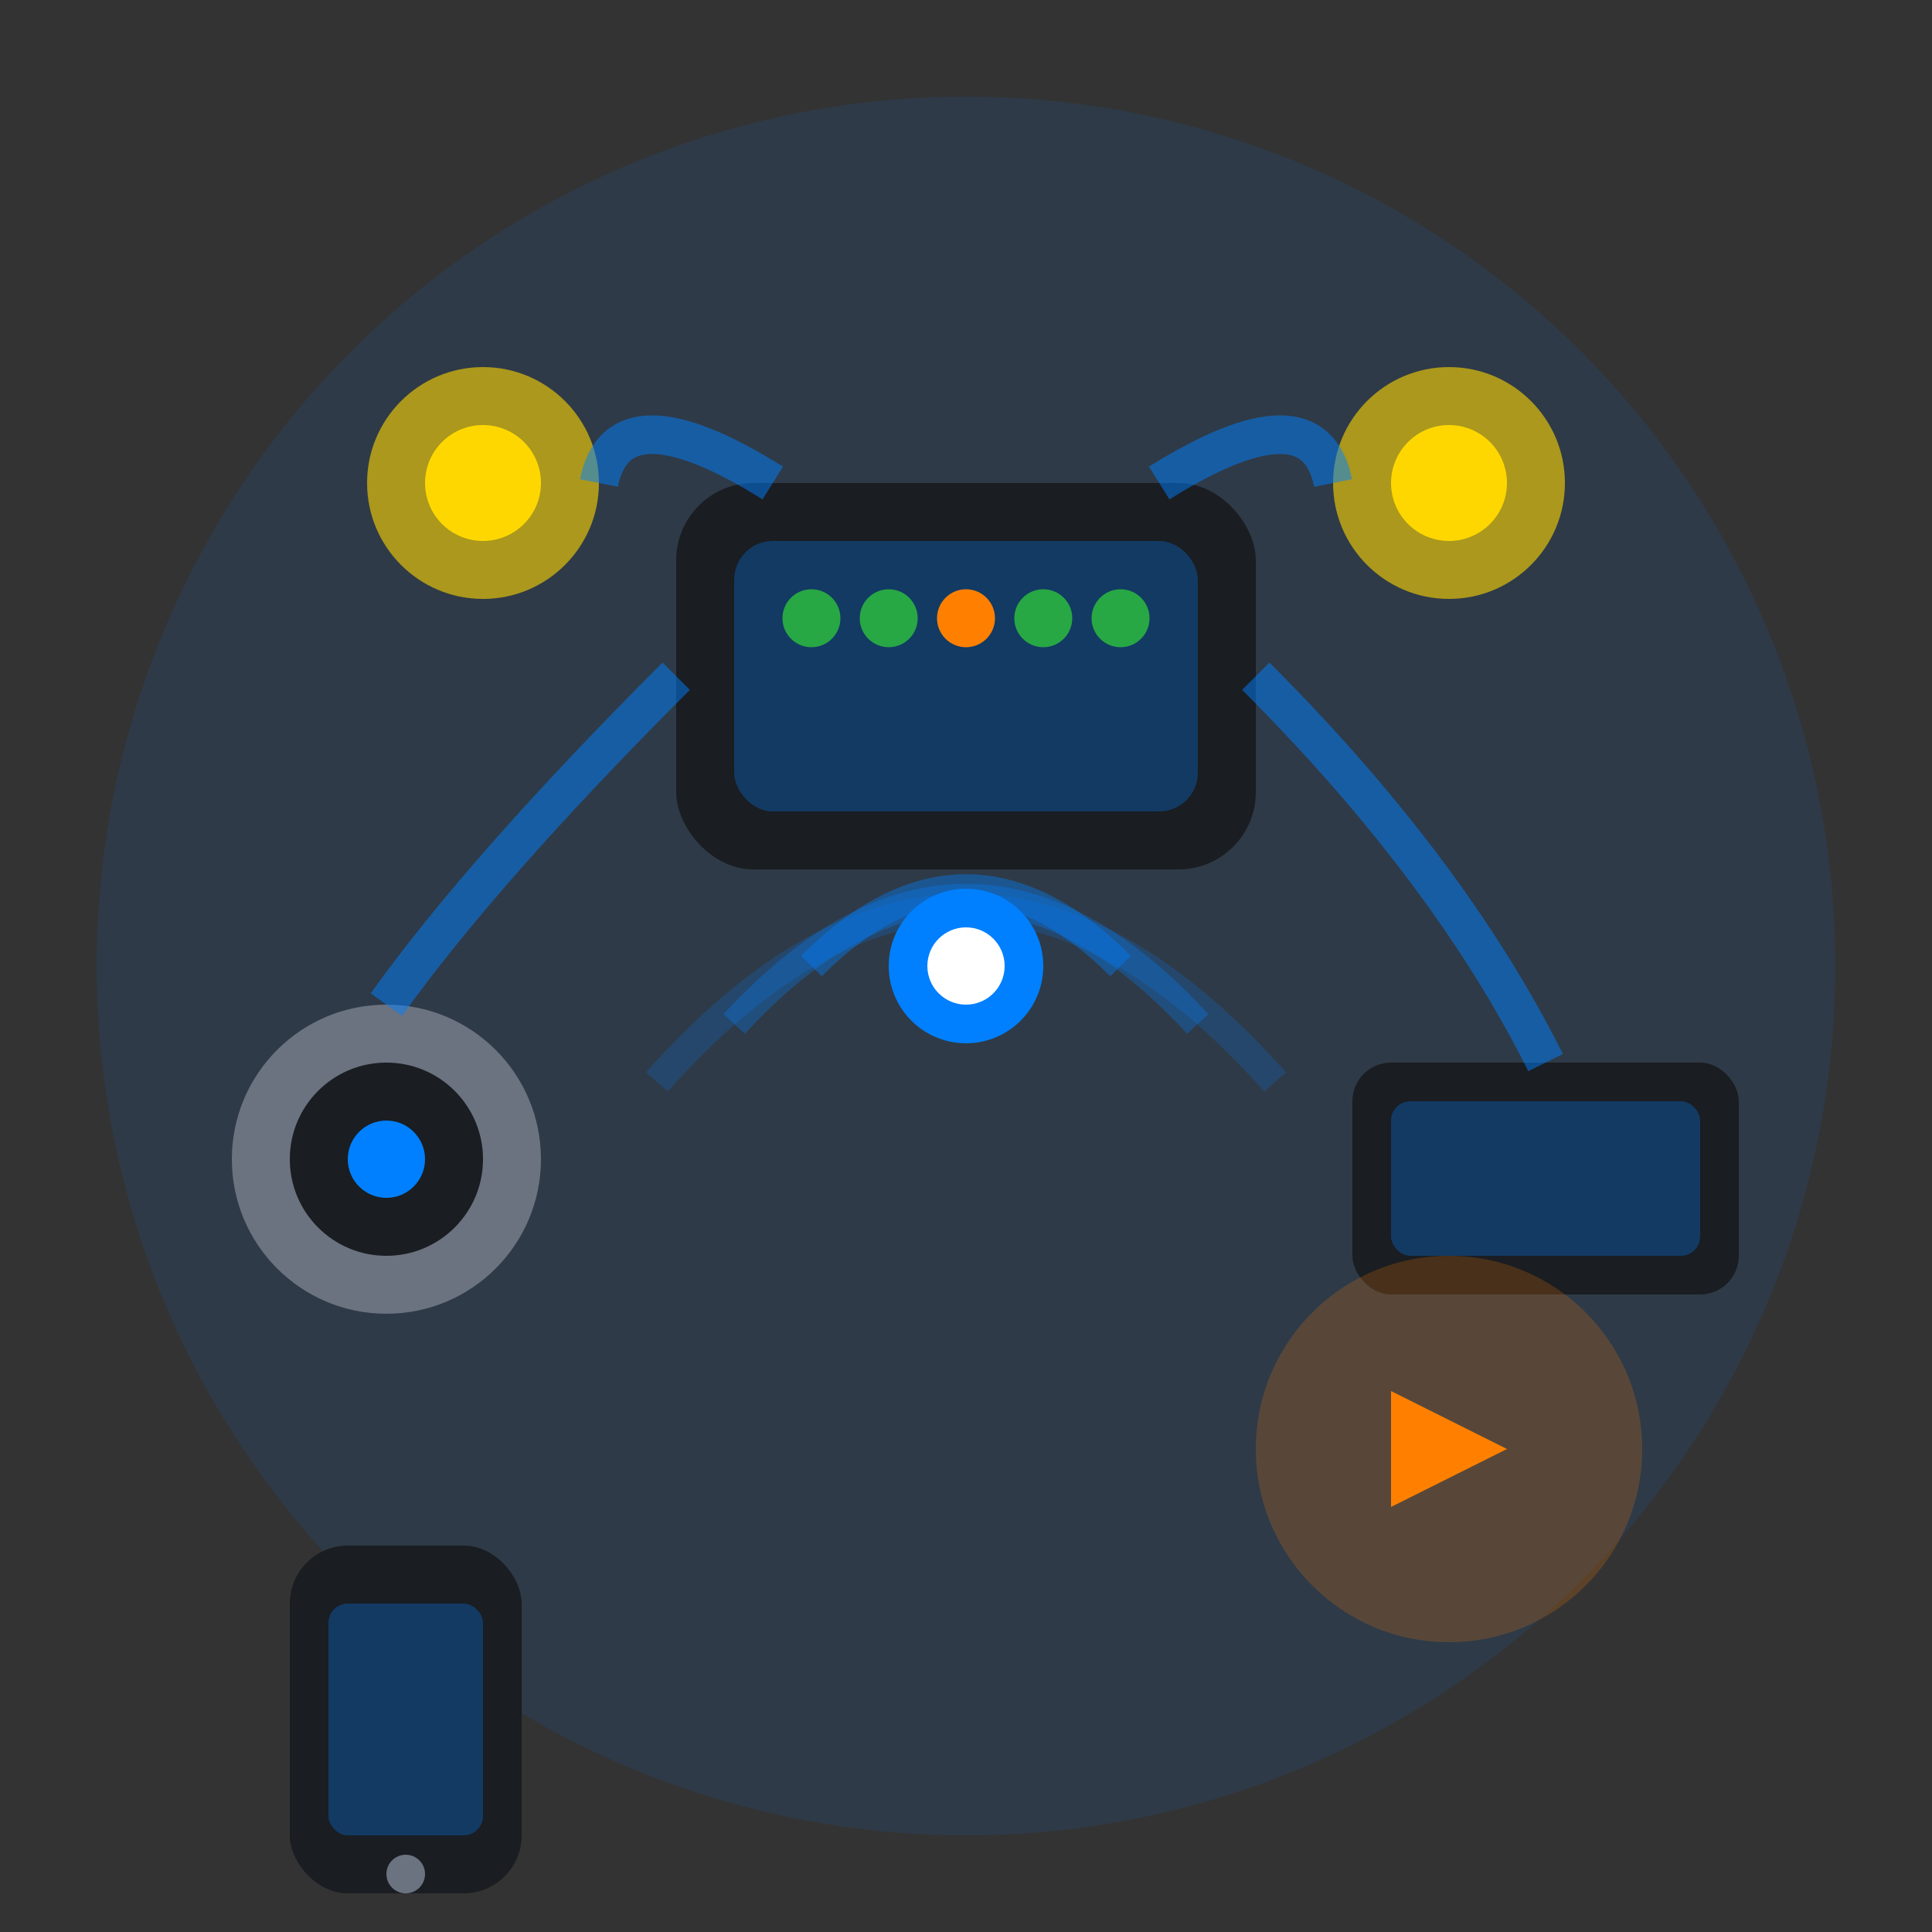 <svg width="100" height="100" viewBox="0 0 100 100" fill="none" xmlns="http://www.w3.org/2000/svg">
    <rect x="0" y="0" width="100" height="100" fill="#333333" stroke="none"/>
    <!-- Background circle -->
    <circle cx="50" cy="50" r="45" fill="#0080FF" opacity="0.1"/>
    
    <!-- Smart home/automation hub -->
    <rect x="35" y="25" width="30" height="20" rx="4" fill="#1A1D21"/>
    <rect x="38" y="28" width="24" height="14" rx="2" fill="#0080FF" opacity="0.3"/>
    
    <!-- Status lights -->
    <circle cx="42" cy="32" r="1.5" fill="#28A745"/>
    <circle cx="46" cy="32" r="1.5" fill="#28A745"/>
    <circle cx="50" cy="32" r="1.5" fill="#FF8000"/>
    <circle cx="54" cy="32" r="1.5" fill="#28A745"/>
    <circle cx="58" cy="32" r="1.5" fill="#28A745"/>
    
    <!-- Connected devices -->
    <!-- Smart speaker -->
    <circle cx="20" cy="60" r="8" fill="#6B7280"/>
    <circle cx="20" cy="60" r="5" fill="#1A1D21"/>
    <circle cx="20" cy="60" r="2" fill="#0080FF"/>
    
    <!-- Smart TV -->
    <rect x="70" y="55" width="20" height="12" rx="2" fill="#1A1D21"/>
    <rect x="72" y="57" width="16" height="8" rx="1" fill="#0080FF" opacity="0.3"/>
    
    <!-- Smart lighting -->
    <circle cx="25" cy="25" r="6" fill="#FFD700" opacity="0.6"/>
    <circle cx="25" cy="25" r="3" fill="#FFD700"/>
    
    <circle cx="75" cy="25" r="6" fill="#FFD700" opacity="0.6"/>
    <circle cx="75" cy="25" r="3" fill="#FFD700"/>
    
    <!-- Connection lines -->
    <path d="M35 35 Q25 45 20 52" stroke="#0080FF" stroke-width="2" fill="none" opacity="0.5"/>
    <path d="M65 35 Q75 45 80 55" stroke="#0080FF" stroke-width="2" fill="none" opacity="0.5"/>
    <path d="M40 25 Q32 20 31 25" stroke="#0080FF" stroke-width="2" fill="none" opacity="0.5"/>
    <path d="M60 25 Q68 20 69 25" stroke="#0080FF" stroke-width="2" fill="none" opacity="0.5"/>
    
    <!-- Wireless signals -->
    <g transform="translate(50, 45)">
        <path d="M-8 5 Q0 -3 8 5" stroke="#0080FF" stroke-width="1.5" fill="none" opacity="0.4"/>
        <path d="M-12 8 Q0 -5 12 8" stroke="#0080FF" stroke-width="1.5" fill="none" opacity="0.3"/>
        <path d="M-16 11 Q0 -7 16 11" stroke="#0080FF" stroke-width="1.5" fill="none" opacity="0.2"/>
    </g>
    
    <!-- Central control icon -->
    <circle cx="50" cy="50" r="4" fill="#0080FF"/>
    <circle cx="50" cy="50" r="2" fill="white"/>
    
    <!-- Mobile device -->
    <rect x="15" y="80" width="12" height="18" rx="3" fill="#1A1D21"/>
    <rect x="17" y="83" width="8" height="12" rx="1" fill="#0080FF" opacity="0.3"/>
    <circle cx="21" cy="97" r="1" fill="#6B7280"/>
    
    <!-- Voice control indicator -->
    <g transform="translate(75, 75)">
        <circle cx="0" cy="0" r="10" fill="#FF8000" opacity="0.2"/>
        <path d="M-3 -3 L-3 3 L3 0 Z" fill="#FF8000"/>
    </g>
</svg>
